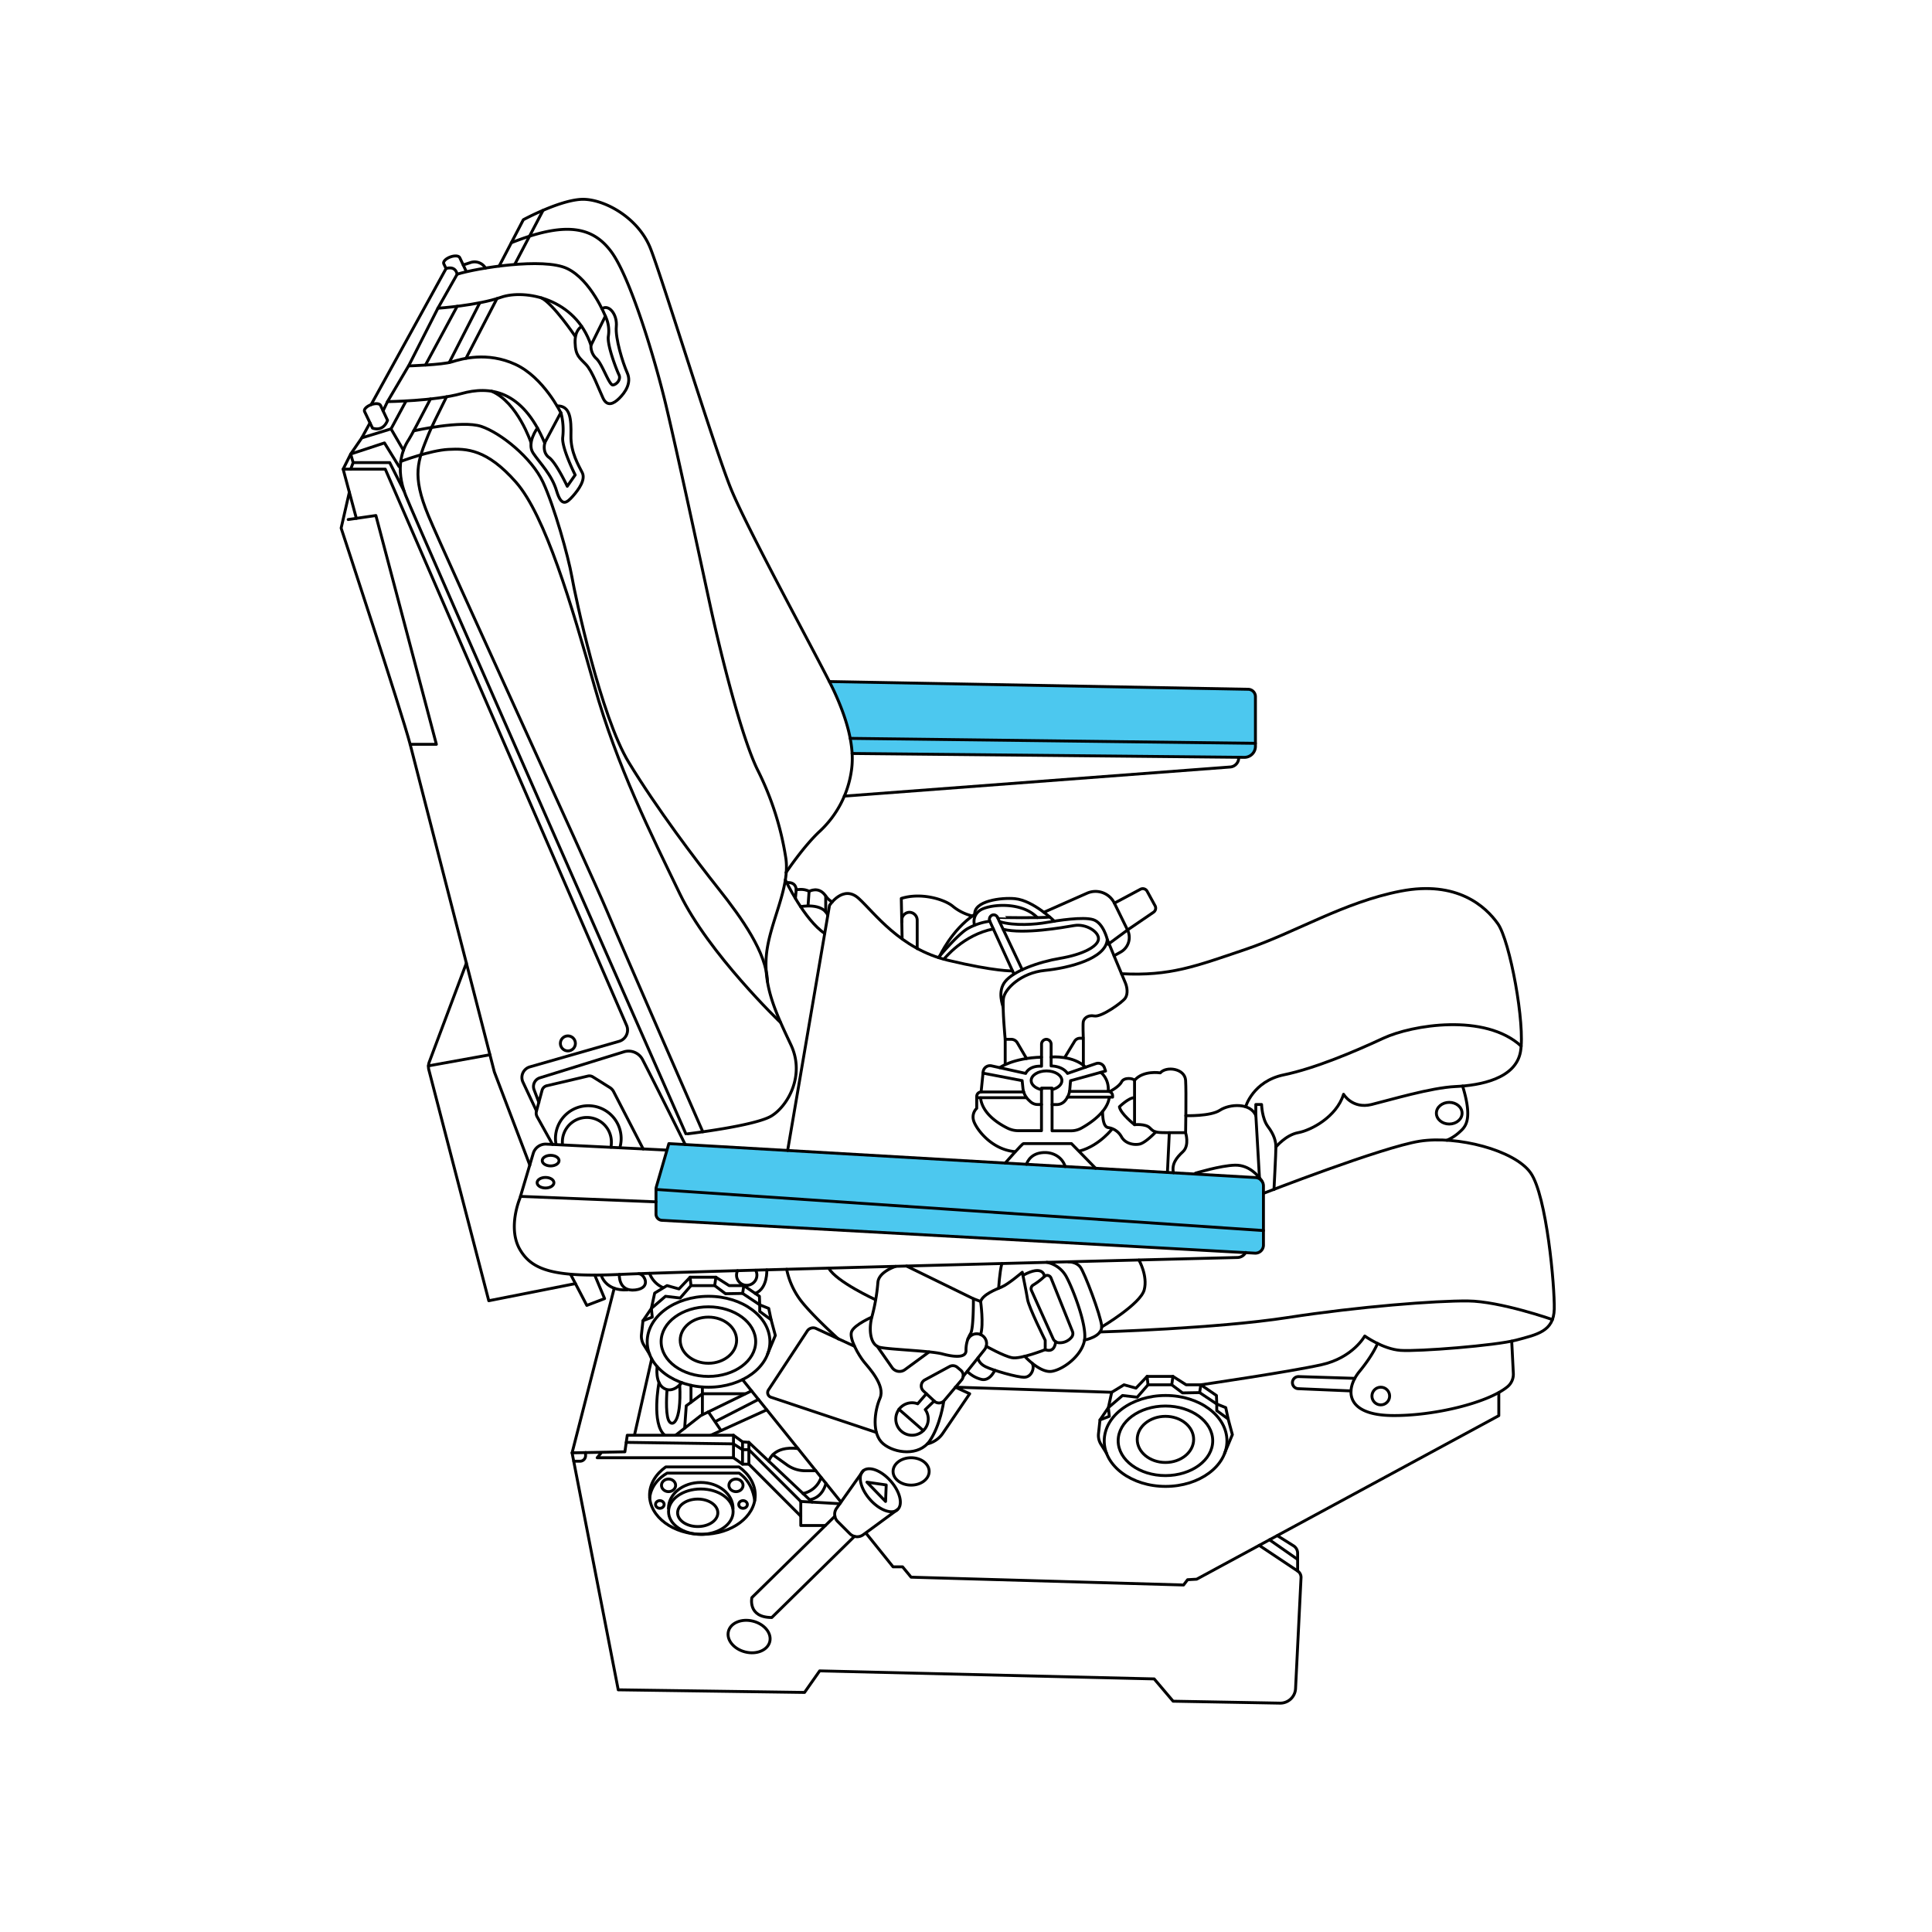 <svg viewBox="0 0 1000 1000" xmlns="http://www.w3.org/2000/svg"><defs><style>.cls-1{fill:#4cc8ef;}.cls-2{fill:none;stroke:#000;stroke-linecap:round;stroke-linejoin:round;stroke-width:1.5px;}</style></defs><g id="A6"><path d="M346.2,591.93l-6.66,23.73.23,13.94s.09,1.87,4.27,2.11l303.78,16.82s6.14-.16,6.14-4.09V612.93s-.67-2.84-4.63-3.27S346.2,591.93,346.2,591.93Z" class="cls-1"></path><path d="M441.05,390l204.72,1.77s4-.21,4-7V360.58s-1.29-3.78-4.16-3.83l-216.37-4s3.88,8.1,6.49,14.88S441.08,384.09,441.05,390Z" class="cls-1"></path><path d="M200.57,207.87s24.26-.26,38.34-4.17,31.31-2.35,43,25.56l8.34-15.65s-8.87-18.26-23.47-25-27.92-2.87-32.87-1.31-22.44,2.09-22.44,2.09Z" class="cls-2"></path><path d="M278.2,221.52s-5.77,7.68-2.24,13,9.58,11,12.13,19.56,5.28,6.26,8.41,2.74,6.65-8.61,4.89-12.13-6.06-10.56-5.87-19.17-.28-15.59-7.18-15.42" class="cls-2"></path><path d="M282,229.26s-1.5,4.83,2.21,7.57,9.4,14.87,9.4,14.87l4.1-5.87s-7-13.9-6.45-19.37a34.76,34.76,0,0,0-.92-12.85" class="cls-2"></path><path d="M274.9,229.26s-6.93-21-20.45-26.77" class="cls-2"></path><path d="M226.65,159.54s20.35-1.37,32.68-5.67,38.54.59,46.56,24.85l7.44-15.07s-7.44-18.78-19.76-24.65-47-.2-56.94,2.93Z" class="cls-2"></path><path d="M301.1,169s-3.62,1.51-3.43,8.36,2.35,7.82,5.68,11.35,6.65,12.91,8.8,17.41,5.48,2.93,8.42,0,6.45-7.83,4.1-13.11-6.26-17.89-5.67-24-3.74-11.73-7.45-9.22" class="cls-2"></path><path d="M297.67,174s-11.18-16.62-17.52-19.85" class="cls-2"></path><path d="M305.89,178.72a8.71,8.71,0,0,0,2.74,6.85c3.13,2.73,6.65,13.89,8.61,13.69s4.3-2.93,3.13-5.28-6.26-15.46-5.48-20a17.57,17.57,0,0,0-1.56-10.37" class="cls-2"></path><path d="M197,209.9c-.39-1.09-2.58-1.29-4.88-.46s-3.86,2.38-3.47,3.46l4.15,8.67s5.32,2.34,7.8-4Z" class="cls-2"></path><path d="M192.09,209.44,230.88,139l-1.22-2.55c-.39-1.09,1.16-2.64,3.47-3.47s4.49-.62,4.88.46l3.26,6.92" class="cls-2"></path><path d="M230.88,139s4.77-1.81,5.75,3" class="cls-2"></path><line y2="207.87" x2="200.57" y1="212.67" x1="198.28" class="cls-2"></line><line y2="159.54" x2="226.65" y1="189.35" x1="211.52" class="cls-2"></line><line y2="158.54" x2="236.63" y1="188.93" x1="220.23" class="cls-2"></line><line y2="207.52" x2="210.2" y1="221.99" x1="202.39" class="cls-2"></line><path d="M222.8,206.51c-5.61,10.81-10.21,19.53-11.28,21.12-3.13,4.68-7.11,14.67-1.56,28.76S355,586.85,355,586.85" class="cls-2"></path><path d="M248.35,156.7s-7.53,14.81-15.8,30.91" class="cls-2"></path><path d="M258.36,137.74l12.51-24s20.54-11.15,31.89-10.56,27.78,10,33.85,25.23,32.87,102.72,41.67,124.44,47.35,91.76,53.42,104.87,10.95,28,9,41.09a53.06,53.06,0,0,1-16.44,31.5c-8.41,7.82-17.41,21.32-17.41,21.32" class="cls-2"></path><path d="M356,586.85s34.82-4.11,43.24-9.2,17.61-20.93,10.17-36.78-14.28-29.74-12.72-46.57,12.53-34.82,10-50.47A154.22,154.22,0,0,0,392,398.24c-8-16.44-18.59-57.91-24.85-86.87S350.7,235,344.83,210.27s-18.59-66.57-28.37-79.88-23.94-15.77-51.79-4.75" class="cls-2"></path><path d="M231.13,205.37c-4.7,9.39-8.18,16.55-9.37,19.52-5.48,13.7-8.8,20.94,0,42.07s83.74,183.91,92.35,204.45,49.66,114.41,49.66,114.41" class="cls-2"></path><path d="M257.22,154.56c-5.29,10.17-10.84,20.89-16,30.87" class="cls-2"></path><path d="M281.09,108.88s-6.23,11.85-14.68,28" class="cls-2"></path><path d="M404.05,529.29s-37.31-35.77-52.18-66.68S319.39,396.87,307.65,355s-25.43-88.17-40.56-105.39-25.57-17.48-35-17-24.7,6.24-24.7,6.24" class="cls-2"></path><path d="M214.14,223s24.84-5.63,34.91-2.31,26.13,16.24,32,28.86,13.06,38.35,14.92,48.82,14.9,72.29,29.51,96.29S360,445,372,460.13s24.8,33.12,25.24,47.92" class="cls-2"></path><path d="M180.82,254.77l-4.25,18.58s31,94.17,35.73,111.91h13.57L194.56,266.83l-14.34,2.08" class="cls-2"></path><polyline points="184.45 268.3 177.61 242.83 181.52 235.01 199 229.26 206.56 241.52" class="cls-2"></polyline><path d="M177.61,242.83h21.81l124.9,287.89a6.09,6.09,0,0,1-3.9,8.28l-46.15,13.21a5.7,5.7,0,0,0-3.6,7.88l7,14.91" class="cls-2"></path><path d="M332.91,594.7,317.59,565a5.41,5.41,0,0,0-1.92-2.08l-8.82-5.53a3.38,3.38,0,0,0-2.54-.42l-21.26,5a3.33,3.33,0,0,0-2.48,2.39l-2.9,10.77A3.86,3.86,0,0,0,278,578l8,14.38" class="cls-2"></path><path d="M354.67,592.43s-15.18-30.63-22.09-44a8.17,8.17,0,0,0-9.68-4l-43.46,13.45a4.71,4.71,0,0,0-3,6.17l2.48,6.55" class="cls-2"></path><circle r="3.89" cy="540.07" cx="293.94" class="cls-2"></circle><path d="M291.09,592.43c0-.33,0-.65,0-1a12.68,12.68,0,1,1,25.35,0,12.37,12.37,0,0,1-.22,2.37" class="cls-2"></path><path d="M287.83,592.43a17.7,17.7,0,0,1-.32-3.35,17,17,0,1,1,33.32,5" class="cls-2"></path><ellipse ry="2.74" rx="4.35" cy="600.74" cx="285.01" class="cls-2"></ellipse><ellipse ry="2.74" rx="4.35" cy="612.17" cx="282.36" class="cls-2"></ellipse><polyline points="274.23 603.06 255.87 554.83 212.3 385.26" class="cls-2"></polyline><path d="M241.4,498.51l-19.19,51.13a6.87,6.87,0,0,0-.22,4.18l31,119.44,44.84-8.87" class="cls-2"></path><line y2="545.94" x2="253.59" y1="551.68" x1="221.78" class="cls-2"></line><polyline points="181.52 242.83 182.79 239.44 181.52 235.01 187.26 226.65 202.39 221.99 208.82 233.06" class="cls-2"></polyline><polyline points="182.79 239.44 201.71 239.44 209.16 254.2" class="cls-2"></polyline><path d="M345,595.28l-62.19-3.08A6.72,6.72,0,0,0,276,597l-6.92,23.28s-6.46,15.27,0,26.42,18.45,14.48,52.46,12.91c32-1.47,288.89-8,319-8.73a4.92,4.92,0,0,0,4.22-2.62" class="cls-2"></path><path d="M346.2,591.93l-6.45,22.26a5.22,5.22,0,0,0-.21,1.47V628.4a3.23,3.23,0,0,0,3,3.23l307,17a4.18,4.18,0,0,0,4.42-4.18V613.83a4.34,4.34,0,0,0-4.09-4.33Z" class="cls-2"></path><line y2="636.93" x2="653.96" y1="615.66" x1="339.54" class="cls-2"></line><polyline points="295.32 659.55 303.73 675.67 312.94 672.15 307.85 660" class="cls-2"></polyline><path d="M311.17,660s2.16,8.36,13.5,7.62" class="cls-2"></path><path d="M320.56,659.68s-.58,9,8.22,8,4.68-8.48,1.76-8.38" class="cls-2"></path><path d="M317.92,666.78,296.11,752,320,874.65,416.43,876l7.83-11.15L597.41,869l9.79,11.54,55.3,1a7.94,7.94,0,0,0,8.08-7.54l2.83-57.37a3.94,3.94,0,0,0-1.76-3.49l-19.9-13.27" class="cls-2"></path><polyline points="671.65 813.14 671.65 807.15 657.08 796.99" class="cls-2"></polyline><path d="M671.65,807.15v-3.21a4.54,4.54,0,0,0-2.07-3.8l-8.42-5.28" class="cls-2"></path><line y2="622.07" x2="339.54" y1="619.25" x1="269.42" class="cls-2"></line><path d="M618.74,607.24s13.11-4,20.54-4.15,12,5.54,13.72,8" class="cls-2"></path><path d="M549.64,559.32c0,2.12-2.11,3.93-5.09,4.64v-.75h-5.48V564c-3.11-.68-5.34-2.52-5.34-4.7,0-2.73,3.56-5,7.95-5S549.64,556.59,549.64,559.32Z" class="cls-2"></path><path d="M539.07,564v21.24h-12a12.48,12.48,0,0,1-5.49-1.27c-4.59-2.25-13.11-7.48-14.06-15.7" class="cls-2"></path><path d="M544.55,564v21.3h9.82a11.14,11.14,0,0,0,5.5-1.45c4.57-2.56,13.24-8.32,14.29-15.79" class="cls-2"></path><path d="M539.07,571.69h-2a5.52,5.52,0,0,1-3.75-1.49l-.74-.68a10,10,0,0,1-3.12-6.34l-.4-3.85-20.21-3.86v-.16a3.58,3.58,0,0,1,4.25-3.65l17.79,3.94s1.69-4.13,8.21-3.72V540.57a2.55,2.55,0,0,1,2.48-2.62h0a2.55,2.55,0,0,1,2.48,2.62v11.17s5.74-.13,8.48,3.86l14.8-5.1a3.44,3.44,0,0,1,4.35,2.25l.55,1.61-18.13,5-.39,4.56a10.07,10.07,0,0,1-2.18,5.48l-.16.2a5.56,5.56,0,0,1-4.34,2.12h-2.46" class="cls-2"></path><path d="M508.82,555.31c0,.16-1,9.89-1,9.89" class="cls-2"></path><path d="M529.85,565.2H507.8a2.31,2.31,0,0,0-2.25,2.37v.59h25.78" class="cls-2"></path><path d="M553.55,564.91h20.08a2.32,2.32,0,0,1,2.25,2.38v.58H552.5" class="cls-2"></path><path d="M505.55,568.16v5.51a6.23,6.23,0,0,0-1.69,6.07c.91,3.86,8.85,15.29,21.57,16.36" class="cls-2"></path><path d="M575.31,584.77c1.05-1.44-5.86,8.2-16.51,11" class="cls-2"></path><path d="M517.44,552.63s6.76-5,21.63-5.44" class="cls-2"></path><path d="M544,547.19c.52-.27,11.83-.81,17.85,5.18" class="cls-2"></path><path d="M531.33,547.88l-4.73-8.07a3.66,3.66,0,0,0-3.15-1.86h-3.16v12.76" class="cls-2"></path><path d="M551.21,547.19l5-8.23a3.21,3.21,0,0,1,2.71-1.56h1.82v14" class="cls-2"></path><path d="M520.29,538s-1.56-16.41-.91-21.24,9-13.24,21.46-14.48,31.63-6.07,32.28-16c0,0,8.35,20.14,9.32,22.34s1.51,5.8,0,8-12.32,9.93-16,9.24-5.48,1.52-5.74,3,0,8,0,8" class="cls-2"></path><path d="M519.22,521.4c0-.69-3.23-8,1.07-13.38s17-10.07,28.44-12,19.3-5.93,19.82-9.79S562.16,478,556,479.06s-26.05,4.56-36.75,1.94" class="cls-2"></path><path d="M573.12,486.23s-2-8.55-7.25-10.2-18.45.41-24.19,1.44-16.53,1.87-24.24-.41" class="cls-2"></path><path d="M529.11,501.92l-12.82-27.11a2.15,2.15,0,0,0-2.75-1.14h0a2.38,2.38,0,0,0-1.2,3.19L524.74,504" class="cls-2"></path><path d="M488.52,496.48c.47-.42,10.09-12.63,25.63-15.66" class="cls-2"></path><path d="M485.7,495.63s9.65-11.57,14.83-14.81a32,32,0,0,1,11.81-4" class="cls-2"></path><path d="M545.73,476.79s-10.86-10.69-20.35-11.63c-7-.68-21.62,1.1-20.84,8.36" class="cls-2"></path><path d="M504.43,478.89a6.85,6.85,0,0,1,2.56-7.52c4.11-3.21,21.5-5.22,29.93,3.59" class="cls-2"></path><path d="M516.29,474.81c0,.12,24.47.45,27-.19" class="cls-2"></path><path d="M486.5,494.7s6-13.21,17.64-21.18" class="cls-2"></path><path d="M503.31,474.11a25.16,25.16,0,0,1-10-4.91c-4.3-3.72-16.53-7.41-26.8-4.17l.43,20.81" class="cls-2"></path><path d="M466.74,477.27v-.76a4.12,4.12,0,0,1,4-4.31h0a4.11,4.11,0,0,1,4,4.22V491" class="cls-2"></path><path d="M569.62,555.07c.24-.06,4.52,3.28,4,9.84" class="cls-2"></path><path d="M587.24,559.19v22.94s5.67-.56,7.83,1.59,2.73,2.54,8.6,2.54h10s.39-20.87,0-27.07-10-7.45-13.12-3.88C600.53,555.31,591.74,553.84,587.24,559.19Z" class="cls-2"></path><path d="M613.65,586.26s2.15,6.58-1.37,9.84-5.89,6.49-4.9,10.94" class="cls-2"></path><line y2="586.26" x2="605.24" y1="606.86" x1="604.26" class="cls-2"></line><path d="M613.78,577.46s12.79.43,17.68-2.82,15.84-4,18.58,2.84l1.86,32.18" class="cls-2"></path><path d="M650,577.48v-5.79h3s.17,7.33,3.3,11.44,4.11,7.63,4.11,10.57-1,22-1,22" class="cls-2"></path><path d="M660.41,593.7s5.09-6.27,11.55-7.44,19.76-8,23.47-19.87c0,0,4.5,7.75,14.48,5.3s30.72-8.71,43.44-9.3,31.11-3.94,33.65-18-5.48-57.51-11.74-66.31-20.93-22.5-50.28-16.83-54.24,21.33-80.24,30.13S605.68,505.29,580.51,504" class="cls-2"></path><path d="M644.74,572.87s3.74-13.22,19.78-16.54,36.59-12,51.46-18.93,52.74-13.13,71.37,4.07" class="cls-2"></path><path d="M748.93,590.18a22.79,22.79,0,0,0,6.18-3.92c3-2.75,7.56-5.72,1.94-24.11" class="cls-2"></path><path d="M598.26,585.87s-5.35,5.72-8.48,6.32-7.32-.32-9.27-3.71a9.27,9.27,0,0,0-6.84-4.83c-2-.26-2.89-3.09-3-8.33" class="cls-2"></path><path d="M574.58,564.91s4.68-2.43,5.93-4.92,6-1.94,6.73-.8" class="cls-2"></path><path d="M587.24,582.13s-7.24-5.63-7.83-9.26c0,0,4.89-4.82,7.83-4.71" class="cls-2"></path><path d="M520.29,602s8.84-10.08,9.43-10.08h24.85l12.51,12.78" class="cls-2"></path><path d="M531.33,602.65s1.25-5.19,7.74-6,11.12,3,12.23,7.15" class="cls-2"></path><path d="M540.3,472.2l22.36-9.88a10.87,10.87,0,0,1,14.14,5.15l6.82,13.91a8.68,8.68,0,0,1-3.56,11.4l-3.43,1.92" class="cls-2"></path><path d="M576.8,467.47l13.47-7.18a2.57,2.57,0,0,1,3.47,1l4.12,7.53a2.58,2.58,0,0,1-.81,3.36l-13.43,9.16-10,7.38" class="cls-2"></path><path d="M407.68,595.49l21.67-126.85s7-11,15.13-3.61,21.39,26.1,46.17,32,33.42,5.5,33.42,5.5" class="cls-2"></path><path d="M406.47,455.41s9.83,20.77,20.4,27.74" class="cls-2"></path><path d="M414.39,469.28s11.38-2.23,14.08,4.48" class="cls-2"></path><path d="M418.26,468.64l.52-7.24s5-3,8.61,2.38V472" class="cls-2"></path><path d="M411.71,465l.41-4.45s4.05-.79,6.66.82" class="cls-2"></path><path d="M412.12,460.58s.17-4.25-4.93-3.72" class="cls-2"></path><path d="M427.39,463.78a10.94,10.94,0,0,0,3.34,3.09" class="cls-2"></path><path d="M437,412.07,636.75,397a4.79,4.79,0,0,0,4.42-4.77V392" class="cls-2"></path><path d="M441.05,390l203,2a5.71,5.71,0,0,0,5.76-5.71v-25.7a3.82,3.82,0,0,0-3.75-3.82l-216.78-4" class="cls-2"></path><line y2="384.74" x2="649.78" y1="382.18" x1="440.05" class="cls-2"></line><ellipse ry="5.61" rx="6.65" cy="576.19" cx="750.12" class="cls-2"></ellipse><ellipse ry="11.94" rx="14.6" cy="693.68" cx="366.67" class="cls-2"></ellipse><ellipse ry="18.01" rx="24.47" cy="694.42" cx="366.67" class="cls-2"></ellipse><ellipse ry="23.53" rx="31.76" cy="694.49" cx="366.75" class="cls-2"></ellipse><path d="M336.16,700.81l-2.89-4.63a8.57,8.57,0,0,1-1.25-5.43l.78-7.15,4.81-1.86-.46-4.51,7.3-6.27,7.62.89,5.58-6.42h12.28l5.59,4.19,8.86-.15,8.85,5.9v3.42l5.9,4.33,2.18,8.1-4,9.59" class="cls-2"></path><polyline points="357.19 661.08 370.55 661.08 369.93 665.43" class="cls-2"></polyline><polyline points="370.55 661.08 377.38 665.43 385 665.43 384.38 669.47" class="cls-2"></polyline><polyline points="399.13 683.12 397.89 677.24 393.23 675.37 393.07 670.96 385 665.43" class="cls-2"></polyline><polyline points="332.8 683.61 337.15 677.24 338.86 669.31 345.23 665.43 351.44 667.14 357.19 661.08 357.65 665.43" class="cls-2"></polyline><ellipse ry="11.94" rx="14.6" cy="745.03" cx="603.23" class="cls-2"></ellipse><ellipse ry="18.01" rx="24.47" cy="745.76" cx="603.23" class="cls-2"></ellipse><ellipse ry="23.53" rx="31.76" cy="745.83" cx="603.31" class="cls-2"></ellipse><path d="M572.72,752.16l-2.89-4.63a8.57,8.57,0,0,1-1.25-5.43l.77-7.15,4.82-1.86-.47-4.51,7.31-6.27,7.62.88,5.58-6.42h12.27l5.6,4.2,8.85-.16,8.86,5.91v3.41l5.9,4.33,2.18,8.1-4,9.6" class="cls-2"></path><polyline points="593.75 712.42 607.11 712.42 606.49 716.77" class="cls-2"></polyline><polyline points="607.11 712.42 613.94 716.77 621.55 716.77 620.93 720.81" class="cls-2"></polyline><path d="M635.69,734.46l-1.24-5.88-4.66-1.86-.16-4.41-8.08-5.54s46-6.73,62.41-10.38,22.43-14.87,22.43-14.87,9.39,6.77,18.52,7.43,49.31-2.47,60-5.34,19.31-4.46,19.57-16.05-3.91-58.73-12.26-70.52-38.09-19.37-57.39-16.36-80.87,27-80.87,27" class="cls-2"></path><polyline points="569.35 734.95 573.7 728.58 575.41 720.66 581.78 716.77 588 718.48 593.75 712.42 594.21 716.77" class="cls-2"></polyline><path d="M336.22,659.09a12.9,12.9,0,0,0,6.89,7.34" class="cls-2"></path><path d="M396.89,657.29s.56,9.69-6,12.18" class="cls-2"></path><path d="M463.6,655.48s-8.82,2.76-9.21,8.35a99.22,99.22,0,0,1-3.13,17.91c-1.56,5.87-1.13,14.48,4.23,15.65s26.1,1.75,32.36,3.42S500,702.87,500,699.09a16.13,16.13,0,0,1,2.39-8.87c1.57-2.61,1.44-18,1.44-18l-34.57-16.89" class="cls-2"></path><path d="M451.26,681.74s-8.61,3.72-10.37,7.24,3.72,12.72,6.26,15.85,11.2,12.28,8.34,18.86-4.42,18.51,1.64,23.59,18.59,6.5,24.07-1.45,7.23-20.21,7.23-20.21" class="cls-2"></path><path d="M491.51,707.29l-12.81,6.94A3.57,3.57,0,0,0,478,720l5.58,5.22a3.57,3.57,0,0,0,5.16-.31l9-10.67a3.57,3.57,0,0,0-.43-5l-1.76-1.48A3.56,3.56,0,0,0,491.51,707.29Z" class="cls-2"></path><path d="M498.54,712.42l11-13.78a5.08,5.08,0,0,0-1.2-7.44h0a5.08,5.08,0,0,0-6.78,1.12l-.61.78" class="cls-2"></path><path d="M454.05,696.84l7.68,11a4.71,4.71,0,0,0,6.64,1.1l12.51-9.17" class="cls-2"></path><path d="M479.49,721.4,475,726.6a8.4,8.4,0,1,0,3.91,3l4.65-4.45" class="cls-2"></path><line y2="740.46" x2="477.89" y1="729.43" x1="465.29" class="cls-2"></line><path d="M442.31,696.84s-13.78-6.37-19.89-9.21a3.66,3.66,0,0,0-4.59,1.3l-20.08,30.51a2.52,2.52,0,0,0,1.31,3.77l54.57,18.23" class="cls-2"></path><path d="M480,747.35a13.22,13.22,0,0,0,7.73-5.09l14.18-20.86L494.49,718l80.92,2.64" class="cls-2"></path><path d="M510.5,696.84s8.85,5,13.28,5.9S541,698.57,541,698.57v-4.83s-8.48-17-9.13-21.13-2.74-14.09-2.74-14.09-7.17,6.13-10.56,7.57-9.79,3.91-11,7.56c0,0,1.69,11.83,0,17.13" class="cls-2"></path><path d="M516.91,666.78s.48-8.37,1.65-12.75" class="cls-2"></path><path d="M533.9,668,545.13,693a3.46,3.46,0,0,0,3.21,2,7.74,7.74,0,0,0,6.45-3.06,3,3,0,0,0,.29-2.86L544,661.48a2.13,2.13,0,0,0-3.43-.78,32.65,32.65,0,0,1-5.73,4.39A2.25,2.25,0,0,0,533.9,668Z" class="cls-2"></path><path d="M530.38,702s8,8.86,14.12,7.79,15.54-8.24,16.85-16.2-6.26-26.87-9.13-32.22a14.85,14.85,0,0,0-10.39-8" class="cls-2"></path><path d="M546.39,694.42s-.17,6.1-5.39,4.15" class="cls-2"></path><path d="M506.21,702.85s.13,2.66,3.84,4.52,16.68,5.67,20.33,5.48,5.28-4.94,3.88-7.22" class="cls-2"></path><path d="M500.63,709.81a15.69,15.69,0,0,0,7,4.06c4.69,1.42,7.27-4.63,7.27-4.63" class="cls-2"></path><path d="M561.35,693.61s9.39-1.7,8.87-7.31-8.86-27.5-11-30.39-6.13-2.78-6.13-2.78" class="cls-2"></path><path d="M570.24,686.83s20.06-11.87,22-19.18-2.73-15.45-2.73-15.45" class="cls-2"></path><path d="M540.58,660.7s-.21-6.52-11.11-.57" class="cls-2"></path><line y2="673.65" x2="507.61" y1="672.22" x1="503.83" class="cls-2"></line><path d="M433.9,693s-12.77-11.48-19-19.31A39.87,39.87,0,0,1,407.18,657" class="cls-2"></path><path d="M453.07,672.68s-20.2-9.25-24.11-16.27" class="cls-2"></path><ellipse transform="translate(-527.98 1018.2) rotate(-75.99)" ry="11.03" rx="8.22" cy="847.04" cx="387.72" class="cls-2"></ellipse><path d="M442.27,795.22l-42.79,42c-12.65,0-10.31-10.31-10.31-10.31l43-42.15" class="cls-2"></path><ellipse transform="translate(-396.03 493.53) rotate(-41.36)" ry="13.42" rx="7.17" cy="771.31" cx="455.67" class="cls-2"></ellipse><path d="M446.8,761.24,433,780.71a5.3,5.3,0,0,0,.58,6.81l6.33,6.34a5.31,5.31,0,0,0,6.89.52l17.73-13" class="cls-2"></path><polygon points="448.72 767.17 458.37 777.15 458.7 768.61 448.72 767.17" class="cls-2"></polygon><ellipse ry="7.09" rx="9.34" cy="761.61" cx="471.59" class="cls-2"></ellipse><polyline points="448.29 793.63 462.25 810.99 467.17 810.99 471.59 816.35 612.61 820.39 614.7 817.65 619.39 817.39 775.78 732.74 775.78 720.87" class="cls-2"></polyline><line y2="777.48" x2="435.3" y1="714.09" x1="384.33" class="cls-2"></line><path d="M569.35,689.42s60.15-1.75,97.13-7.46,76.69-8.74,93.32-8.59S803.52,683,803.52,683" class="cls-2"></path><path d="M713,695.38s-2.13,5.7-9.37,14.52-7.82,22.47,16.83,22.78c21.63.28,49.88-6.59,59.92-15a8.39,8.39,0,0,0,2.92-6.86l-.84-16.62" class="cls-2"></path><circle r="4.58" cy="722.59" cx="714.69" class="cls-2"></circle><path d="M701.27,713.43l-29.09-.91a3.14,3.14,0,0,0-3.22,3.13h0a3.13,3.13,0,0,0,3,3.13l27.35,1.16" class="cls-2"></path><polyline points="434.7 778.32 414.48 777.15 414.48 789.61 427.19 789.61" class="cls-2"></polyline><polyline points="296.11 751.98 323.44 751.45 324.67 742.87 328.39 742.87 337.32 703.32" class="cls-2"></polyline><polyline points="311.17 751.98 309.09 754.52 379.65 754.52 379.65 742.87 328.39 742.87" class="cls-2"></polyline><polyline points="379.65 742.87 384.33 746.3 384.33 757.85 379.65 754.52" class="cls-2"></polyline><polyline points="384.33 757.85 387.61 757.85 387.61 746.57 384.33 746.3" class="cls-2"></polyline><line y2="784.76" x2="414.48" y1="757.85" x1="387.61" class="cls-2"></line><line y2="777.49" x2="420.35" y1="746.57" x1="387.61" class="cls-2"></line><polyline points="324.14 746.57 379.65 747.35 384.33 750.36 387.61 750.36 414.48 777.15" class="cls-2"></polyline><ellipse ry="11.74" rx="16.71" cy="782.44" cx="362.75" class="cls-2"></ellipse><path d="M346,780.74c0-7.42,7.48-13.43,16.71-13.43s16.71,6,16.71,13.43" class="cls-2"></path><ellipse ry="7.11" rx="10.41" cy="783.03" cx="361.14" class="cls-2"></ellipse><path d="M382.52,759.28c5.16,3.69,8.38,8.88,8.38,14.62,0,11.2-12.24,20.28-27.34,20.28s-27.34-9.08-27.34-20.28c0-5.74,3.21-10.93,8.38-14.62Z" class="cls-2"></path><path d="M336.3,775.4s.07-7.7,9-12.92h37.23s6.79,3.85,8.09,14.25" class="cls-2"></path><ellipse ry="3.26" rx="3.66" cy="768.81" cx="346.04" class="cls-2"></ellipse><ellipse ry="1.98" rx="2.23" cy="778.71" cx="341.53" class="cls-2"></ellipse><ellipse ry="1.98" rx="2.23" cy="778.71" cx="384.6" class="cls-2"></ellipse><ellipse ry="3.26" rx="3.66" cy="768.81" cx="380.94" class="cls-2"></ellipse><path d="M340.13,707.32s-1.22,8.59,3.63,11.33,9.12-3,9.12-3" class="cls-2"></path><line y2="729.72" x2="396.9" y1="742.87" x1="367.91" class="cls-2"></line><polyline points="349.7 742.87 362.75 732.68 389 719.9" class="cls-2"></polyline><line y2="740.46" x2="373.22" y1="730.79" x1="366.64" class="cls-2"></line><line y2="724.34" x2="392.58" y1="735.63" x1="370.55" class="cls-2"></line><polyline points="354.38 739.22 355.2 727.65 363.56 721.4 385.59 721.4" class="cls-2"></polyline><line y2="732.14" x2="363.56" y1="717.9" x1="363.56" class="cls-2"></line><path d="M341.09,715.59s-4.09,21.5,3,27.28" class="cls-2"></path><path d="M345.22,719.9S344.32,731,346,735s6.81,2,5.83-18.18" class="cls-2"></path><line y2="717.03" x2="357.65" y1="725.81" x1="357.65" class="cls-2"></line><path d="M397.94,756.32s2-8.14,15.09-6.54" class="cls-2"></path><path d="M427.48,767.75s-1.34,7.33-8.41,8.53" class="cls-2"></path><path d="M425,764.72a12.5,12.5,0,0,1-9.4,8.32" class="cls-2"></path><path d="M400.05,753l7.33,5.25a16.22,16.22,0,0,0,9.44,3h5.42" class="cls-2"></path><path d="M303.09,751.84v1.62a2.86,2.86,0,0,1-2.86,2.86H297" class="cls-2"></path><path d="M391.14,657.5a5.27,5.27,0,1,1-9.39.22" class="cls-2"></path><line y2="218.9" x2="191.49" y1="226.65" x1="187.26" class="cls-2"></line><path d="M239.76,137.14l3.82-1.26a6.58,6.58,0,0,1,7.54,2.62l.17.26" class="cls-2"></path></g></svg>